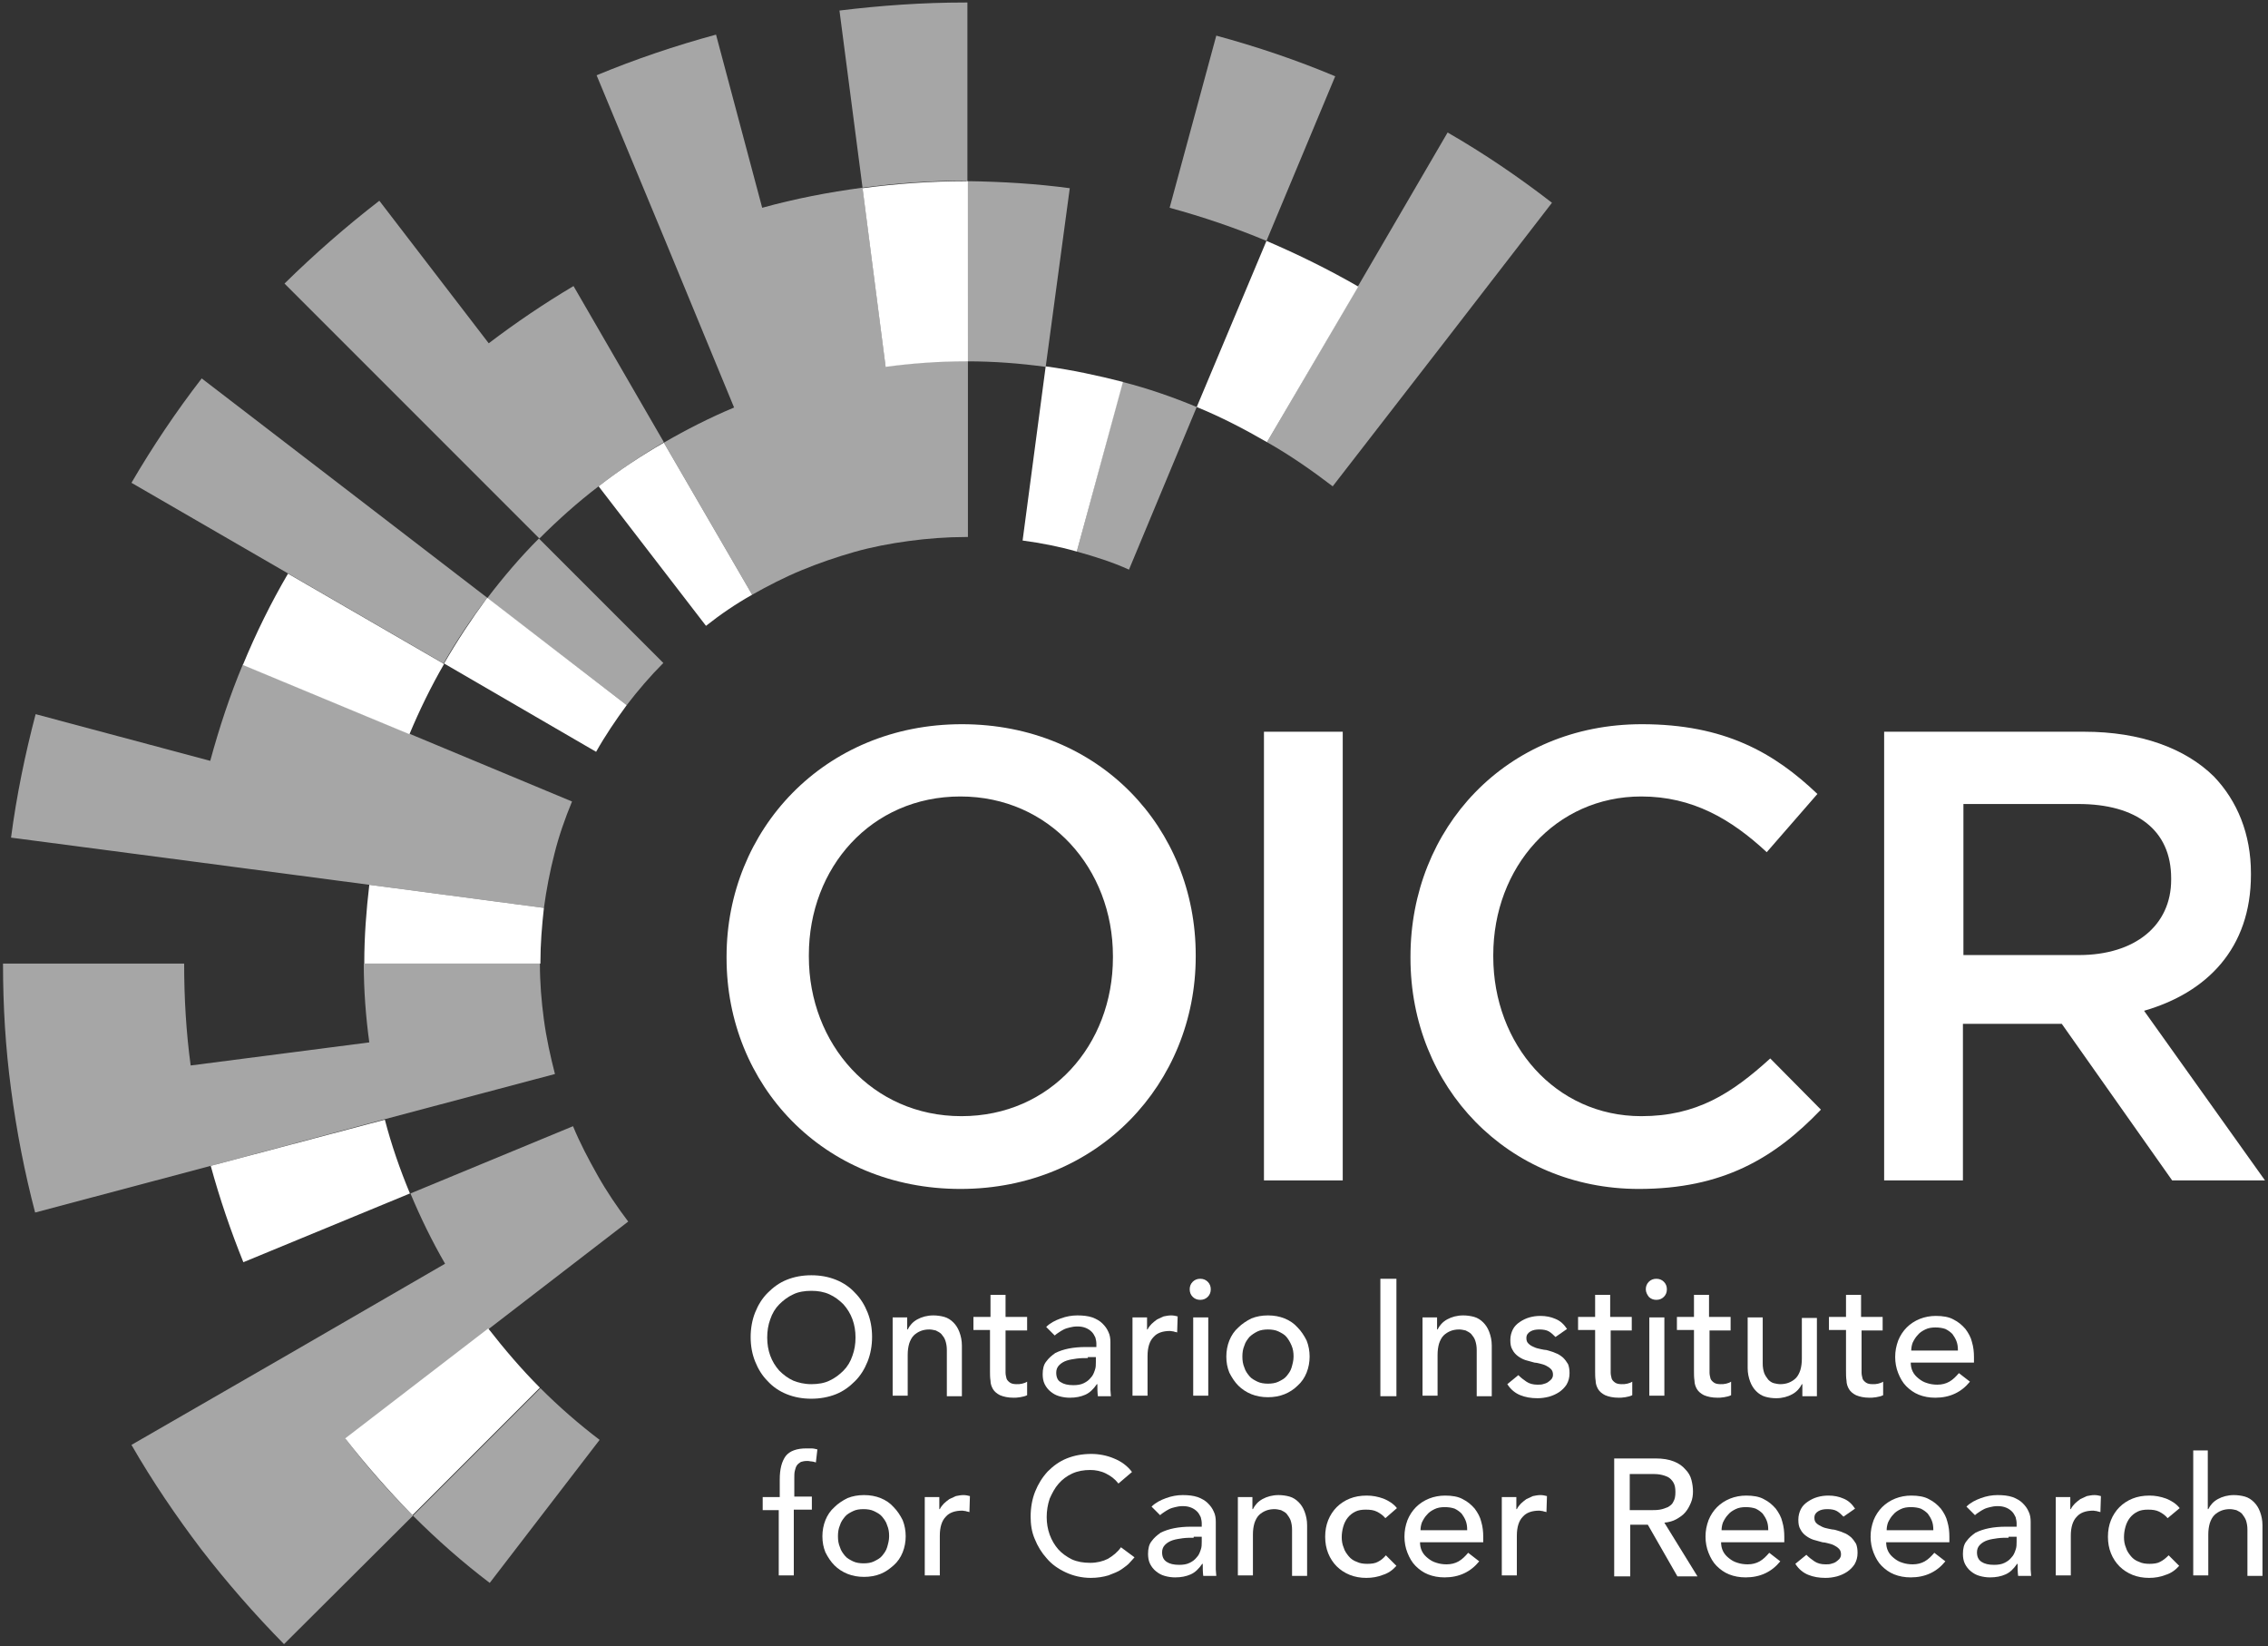 <?xml version="1.0" encoding="UTF-8"?>
<svg width="452px" height="328px" viewBox="0 0 452 328" version="1.1" xmlns="http://www.w3.org/2000/svg" xmlns:xlink="http://www.w3.org/1999/xlink">
    <rect x="0" y="0" width="452" height="328" fill="#333333" stroke="none"/>
    <!-- Generator: Sketch 63.1 (92452) - https://sketch.com -->
    <title>logo-white</title>
    <desc>Created with Sketch.</desc>
    <g id="Page-1" stroke="none" stroke-width="1" fill="none" fill-rule="evenodd">
        <g id="logo-white" transform="translate(-7, -4)">
            <path d="M199.8,40.1 L199.8,4.5 C199.6,4.5 199.4,4.5 199.3,4.5 C190.8,4.5 182.5,5.1 174.3,6.1 L178.9,41.4 C185.6,40.5 192.5,40 199.5,40 C199.6,40.1 199.7,40.1 199.8,40.1" id="Path" fill="#A6A6A6" fill-rule="nonzero"></path>
            <path d="M80.6,180.3 L115.4,184.9 C115.9,181.2 116.6,177.6 117.5,174.1 C118.4,170.5 119.6,167.1 121,163.7 L88.6,150.2 L55.4,136.4 C52.8,142.6 50.7,149 48.9,155.6 L14.1,146.3 C12,154.3 10.3,162.5 9.2,170.9 L45,175.6 L80.6,180.3 Z" id="Path" fill="#A6A6A6" fill-rule="nonzero"></path>
            <path d="M249.4,11.1 L240.1,45.4 C246.7,47.2 253.2,49.4 259.4,52 L273.1,19.2 C265.5,16 257.5,13.3 249.4,11.1" id="Path" fill="#A6A6A6" fill-rule="nonzero"></path>
            <path d="M126.5,290.9 C122.3,287.7 118.4,284.3 114.7,280.6 L89.3,306 C94.1,310.8 99.2,315.3 104.6,319.4 L126.5,290.9 Z" id="Path" fill="#A6A6A6" fill-rule="nonzero"></path>
            <path d="M83.7,227 L117.6,218 C116.7,214.5 115.9,210.9 115.4,207.2 C114.9,203.5 114.6,199.8 114.6,196 L79.5,196 C79.5,201.3 79.9,206.6 80.6,211.7 L45,216.3 C44.1,209.7 43.7,202.9 43.7,196 L7.6,196 L7.6,196.1 C7.6,204.5 8.1,212.8 9.2,221 C10.3,229.4 11.9,237.6 14,245.6 L49,236.3 L83.7,227 Z" id="Path" fill="#A6A6A6" fill-rule="nonzero"></path>
            <path d="M132.2,247.4 C130,244.5 127.9,241.4 126.1,238.2 C124.3,235 122.6,231.8 121.2,228.4 L88.8,241.8 C90.8,246.6 93.1,251.3 95.7,255.8 L64.6,273.8 L33.2,291.9 C37.4,299.2 42.1,306.1 47.1,312.7 C52.2,319.3 57.7,325.6 63.6,331.6 L89.3,306 C84.5,301.2 80,296.1 75.9,290.7 L104.4,268.8 L132.2,247.4 Z" id="Path" fill="#A6A6A6" fill-rule="nonzero"></path>
            <path d="M221.6,113.9 C225.2,114.9 228.7,116 232,117.5 L245.5,85.1 C240.7,83.1 235.8,81.4 230.7,80.1 L221.6,113.9 Z" id="Path" fill="#A6A6A6" fill-rule="nonzero"></path>
            <path d="M183.5,77 L178.9,41.4 C172.1,42.3 165.4,43.6 158.9,45.4 L149.7,10.9 C141.6,13.1 133.6,15.8 125.9,19 L139.6,52 L153.3,85.2 C148.5,87.2 143.8,89.6 139.3,92.2 L156.9,122.5 C160.1,120.7 163.4,119 166.8,117.6 C170.2,116.2 173.7,115 177.2,114 C180.7,113 184.4,112.3 188.1,111.8 C191.8,111.3 195.7,111 199.5,111 C199.6,111 199.7,111 199.9,111 L199.9,75.9 C199.8,75.9 199.7,75.9 199.5,75.9 C194,75.9 188.7,76.3 183.5,77" id="Path" fill="#A6A6A6" fill-rule="nonzero"></path>
            <path d="M199.8,76 C205.1,76 210.3,76.4 215.4,77.1 L220.2,41.5 C213.5,40.6 206.8,40.2 199.9,40.1 L199.8,76 Z" id="Path" fill="#A6A6A6" fill-rule="nonzero"></path>
            <path d="M104.4,72.4 L82.6,44 C76,49.1 69.7,54.6 63.7,60.5 L89.1,85.9 L114.5,111.3 C118.2,107.6 122.1,104.1 126.3,100.9 C130.4,97.7 134.8,94.8 139.3,92.1 L121.3,61 C115.4,64.5 109.8,68.3 104.4,72.4" id="Path" fill="#A6A6A6" fill-rule="nonzero"></path>
            <path d="M131.9,144.5 C134.2,141.5 136.6,138.7 139.2,136.1 L114.4,111.3 C110.7,115 107.3,119 104.1,123.2 L131.9,144.5 Z" id="Path" fill="#A6A6A6" fill-rule="nonzero"></path>
            <path d="M47.2,79.4 C42.1,86 37.4,93 33.2,100.2 L64.3,118.2 L95.4,136.2 C98,131.6 100.9,127.3 104.1,123.1 L75.6,101.2 L47.2,79.4 Z" id="Path" fill="#A6A6A6" fill-rule="nonzero"></path>
            <path d="M295.5,30.4 L277.6,61.1 L259.5,92.1 C264.1,94.7 268.4,97.7 272.6,100.9 L294.6,72.5 L316.3,44.4 C309.7,39.3 302.8,34.6 295.5,30.4" id="Path" fill="#A6A6A6" fill-rule="nonzero"></path>
            <path d="M277.7,61.1 C271.8,57.7 265.7,54.7 259.4,52 L245.5,85.1 C250.4,87.1 255,89.5 259.5,92.1 L277.7,61.1 Z" id="Path" fill="#FFFFFF" fill-rule="nonzero"></path>
            <path d="M215.4,77 L210.8,111.7 C214.5,112.2 218.1,112.9 221.6,113.9 L230.8,80.1 C225.7,78.8 220.6,77.7 215.4,77" id="Path" fill="#FFFFFF" fill-rule="nonzero"></path>
            <path d="M199.5,40.1 C192.5,40.1 185.6,40.6 178.9,41.5 L183.5,77.1 C188.7,76.4 194.1,76 199.5,76 C199.6,76 199.7,76 199.9,76 L199.9,40.1 C199.7,40.1 199.6,40.1 199.5,40.1" id="Path" fill="#FFFFFF" fill-rule="nonzero"></path>
            <path d="M55.4,136.5 L88.6,150.3 C90.6,145.5 92.9,140.8 95.5,136.3 L64.4,118.3 C61,124.1 58,130.2 55.4,136.5" id="Path" fill="#FFFFFF" fill-rule="nonzero"></path>
            <path d="M89.2,305.9 L114.6,280.5 C110.9,276.8 107.5,272.8 104.3,268.7 L75.8,290.6 C80,296 84.5,301.1 89.2,305.9" id="Path" fill="#FFFFFF" fill-rule="nonzero"></path>
            <path d="M95.5,136.2 L125.8,153.8 C127.6,150.6 129.7,147.5 131.9,144.5 L104.1,123.1 C101,127.3 98.1,131.7 95.5,136.2" id="Path" fill="#FFFFFF" fill-rule="nonzero"></path>
            <path d="M79.6,195.8 C79.6,195.9 79.6,195.9 79.6,196 L114.7,196 C114.7,195.9 114.7,195.9 114.7,195.8 C114.7,192.1 115,188.5 115.4,184.9 L80.6,180.3 C80,185.4 79.6,190.6 79.6,195.8" id="Path" fill="#FFFFFF" fill-rule="nonzero"></path>
            <path d="M55.5,255.5 L88.7,241.8 C86.7,237 85,232.1 83.7,227.1 L49,236.3 C50.8,242.9 53,249.3 55.5,255.5" id="Path" fill="#FFFFFF" fill-rule="nonzero"></path>
            <path d="M126.3,100.9 L147.7,128.7 C150.6,126.4 153.7,124.3 156.9,122.5 L139.3,92.2 C134.8,94.8 130.4,97.7 126.3,100.9" id="Path" fill="#FFFFFF" fill-rule="nonzero"></path>
            <path d="M168.7,282.7 C166.9,282.7 165.3,282.4 163.8,281.8 C162.3,281.2 161,280.3 160,279.2 C158.9,278.1 158.1,276.8 157.5,275.3 C156.9,273.8 156.6,272.2 156.6,270.4 C156.6,268.7 156.9,267 157.5,265.5 C158.1,264 158.9,262.7 160,261.6 C161.1,260.5 162.3,259.6 163.8,259 C165.3,258.4 166.9,258.1 168.7,258.1 C170.5,258.1 172.1,258.4 173.6,259 C175.1,259.6 176.4,260.5 177.4,261.6 C178.5,262.7 179.3,264 179.9,265.5 C180.5,267 180.8,268.6 180.8,270.4 C180.8,272.1 180.5,273.8 179.9,275.3 C179.3,276.8 178.5,278.1 177.4,279.2 C176.3,280.3 175.1,281.2 173.6,281.8 C172.1,282.4 170.4,282.7 168.7,282.7 M168.7,279.8 C170,279.8 171.3,279.6 172.3,279.1 C173.4,278.6 174.3,277.9 175.1,277.1 C175.9,276.3 176.5,275.3 176.9,274.1 C177.3,273 177.5,271.8 177.5,270.5 C177.5,269.2 177.3,268 176.9,266.9 C176.5,265.8 175.9,264.8 175.1,263.9 C174.3,263.1 173.4,262.4 172.3,261.9 C171.2,261.4 170,261.2 168.7,261.2 C167.4,261.2 166.1,261.4 165.1,261.9 C164,262.4 163.1,263.1 162.3,263.9 C161.5,264.7 160.9,265.7 160.5,266.9 C160.1,268 159.9,269.2 159.9,270.5 C159.9,271.8 160.1,273 160.5,274.1 C160.9,275.2 161.5,276.2 162.3,277.1 C163.1,277.9 164,278.6 165.1,279.1 C166.1,279.5 167.3,279.8 168.7,279.8" id="Shape" fill="#FFFFFF" fill-rule="nonzero"></path>
            <path d="M184.8,266.5 L187.8,266.5 L187.8,268.9 L187.9,268.9 C188.3,268.1 188.9,267.4 189.8,266.9 C190.7,266.4 191.8,266.1 193,266.1 C193.7,266.1 194.5,266.2 195.2,266.4 C195.9,266.6 196.5,267 197,267.5 C197.5,268 197.9,268.6 198.2,269.4 C198.5,270.2 198.7,271.1 198.7,272.1 L198.7,282.2 L195.7,282.2 L195.7,273 C195.7,272.3 195.6,271.7 195.4,271.1 C195.2,270.5 194.9,270.2 194.6,269.8 C194.3,269.5 193.9,269.3 193.5,269.1 C193.1,269 192.6,268.9 192.2,268.9 C191.6,268.9 191,269 190.5,269.2 C190,269.4 189.5,269.7 189.1,270.1 C188.7,270.5 188.4,271.1 188.2,271.7 C188,272.4 187.9,273.1 187.9,274 L187.9,282.1 L184.9,282.1 L184.9,266.5 L184.8,266.5 Z" id="Path" fill="#FFFFFF" fill-rule="nonzero"></path>
            <path d="M211.7,269.1 L207.4,269.1 L207.4,276.2 C207.4,276.6 207.4,277.1 207.4,277.5 C207.4,277.9 207.5,278.3 207.6,278.7 C207.7,279 208,279.3 208.3,279.5 C208.6,279.7 209,279.8 209.6,279.8 C210,279.8 210.3,279.8 210.7,279.7 C211.1,279.6 211.4,279.5 211.7,279.3 L211.7,282 C211.3,282.2 210.9,282.3 210.3,282.4 C209.7,282.5 209.3,282.5 209,282.5 C207.9,282.5 207,282.3 206.3,282 C205.7,281.7 205.2,281.3 204.9,280.8 C204.6,280.3 204.4,279.7 204.4,279.1 C204.3,278.5 204.3,277.8 204.3,277.2 L204.3,269 L201,269 L201,266.4 L204.4,266.4 L204.4,262 L207.4,262 L207.4,266.4 L211.7,266.4 L211.7,269.1 Z" id="Path" fill="#FFFFFF" fill-rule="nonzero"></path>
            <path d="M215.5,268.4 C216.3,267.6 217.3,267.1 218.4,266.7 C219.5,266.3 220.6,266.1 221.7,266.1 C222.8,266.1 223.8,266.2 224.7,266.5 C225.5,266.8 226.2,267.2 226.7,267.7 C227.2,268.2 227.6,268.7 227.9,269.4 C228.2,270 228.3,270.7 228.3,271.4 L228.3,279.4 C228.3,280 228.3,280.5 228.3,280.9 C228.3,281.4 228.4,281.8 228.4,282.2 L225.8,282.2 C225.7,281.4 225.7,280.6 225.7,279.8 L225.6,279.8 C224.9,280.8 224.2,281.5 223.3,281.9 C222.4,282.3 221.4,282.5 220.2,282.5 C219.5,282.5 218.8,282.4 218.1,282.2 C217.4,282 216.9,281.7 216.4,281.3 C215.9,280.9 215.5,280.4 215.2,279.8 C214.9,279.2 214.8,278.5 214.8,277.8 C214.8,276.8 215,275.9 215.5,275.3 C216,274.6 216.6,274.1 217.3,273.6 C218.1,273.2 219,272.9 220,272.7 C221,272.5 222.2,272.4 223.3,272.4 L225.5,272.4 L225.5,271.7 C225.5,271.3 225.4,270.9 225.3,270.5 C225.1,270.1 224.9,269.7 224.6,269.4 C224.3,269.1 223.9,268.8 223.4,268.6 C222.9,268.4 222.4,268.3 221.7,268.3 C221.1,268.3 220.6,268.4 220.2,268.5 C219.8,268.6 219.4,268.7 219,268.9 C218.6,269.1 218.3,269.3 218,269.5 C217.7,269.7 217.4,269.9 217.2,270.1 L215.5,268.4 Z M223.8,274.6 C223.1,274.6 222.4,274.6 221.6,274.7 C220.9,274.8 220.2,274.9 219.6,275.1 C219,275.3 218.5,275.6 218.1,276 C217.7,276.4 217.5,276.9 217.5,277.5 C217.5,278.4 217.8,279.1 218.4,279.4 C219,279.8 219.8,280 220.9,280 C221.7,280 222.4,279.9 223,279.6 C223.6,279.3 224,279 224.4,278.5 C224.8,278.1 225,277.6 225.2,277 C225.4,276.5 225.4,275.9 225.4,275.4 L225.4,274.4 L223.8,274.4 L223.8,274.6 Z" id="Shape" fill="#FFFFFF" fill-rule="nonzero"></path>
            <path d="M232.6,266.5 L235.6,266.5 L235.6,268.9 L235.7,268.9 C235.9,268.5 236.2,268.1 236.5,267.8 C236.8,267.5 237.2,267.2 237.6,266.9 C238,266.7 238.5,266.5 238.9,266.3 C239.4,266.2 239.9,266.1 240.4,266.1 C240.9,266.1 241.3,266.2 241.7,266.3 L241.6,269.5 C241.4,269.4 241.1,269.4 240.9,269.3 C240.7,269.3 240.4,269.2 240.2,269.2 C238.7,269.2 237.6,269.6 236.9,270.4 C236.1,271.2 235.7,272.5 235.7,274.2 L235.7,282.1 L232.7,282.1 L232.7,266.5 L232.6,266.5 Z" id="Path" fill="#FFFFFF" fill-rule="nonzero"></path>
            <path d="M244.1,260.9 C244.1,260.3 244.3,259.8 244.7,259.4 C245.1,259 245.6,258.8 246.2,258.8 C246.8,258.8 247.3,259 247.7,259.4 C248.1,259.8 248.3,260.3 248.3,260.9 C248.3,261.5 248.1,262 247.7,262.4 C247.3,262.8 246.8,263 246.2,263 C245.6,263 245.1,262.8 244.7,262.4 C244.3,262 244.1,261.5 244.1,260.9 M244.8,266.5 L247.8,266.5 L247.8,282.1 L244.8,282.1 L244.8,266.5 Z" id="Shape" fill="#FFFFFF" fill-rule="nonzero"></path>
            <path d="M251.4,274.3 C251.4,273.2 251.6,272.1 252,271.1 C252.4,270.1 253,269.2 253.8,268.5 C254.5,267.8 255.4,267.2 256.4,266.7 C257.4,266.3 258.5,266.1 259.7,266.1 C260.9,266.1 262,266.3 263,266.7 C264,267.1 264.9,267.7 265.6,268.5 C266.3,269.2 266.9,270.1 267.4,271.1 C267.8,272.1 268,273.2 268,274.3 C268,275.4 267.8,276.5 267.4,277.5 C267,278.5 266.4,279.4 265.6,280.1 C264.9,280.8 264,281.4 263,281.8 C262,282.2 260.9,282.4 259.7,282.4 C258.5,282.4 257.4,282.2 256.4,281.8 C255.4,281.4 254.5,280.8 253.8,280.1 C253.1,279.4 252.5,278.5 252,277.5 C251.6,276.5 251.4,275.5 251.4,274.3 M254.6,274.3 C254.6,275.1 254.7,275.8 255,276.5 C255.2,277.2 255.6,277.7 256,278.2 C256.4,278.7 257,279 257.6,279.3 C258.2,279.6 259,279.7 259.7,279.7 C260.4,279.7 261.2,279.6 261.8,279.3 C262.4,279 263,278.7 263.4,278.2 C263.8,277.7 264.2,277.2 264.4,276.5 C264.6,275.8 264.8,275.1 264.8,274.3 C264.8,273.5 264.7,272.8 264.4,272.1 C264.1,271.4 263.8,270.9 263.4,270.4 C263,269.9 262.4,269.6 261.8,269.3 C261.2,269 260.4,268.9 259.7,268.9 C259,268.9 258.2,269 257.6,269.3 C257,269.6 256.4,270 256,270.4 C255.6,270.9 255.2,271.4 255,272.1 C254.7,272.8 254.6,273.5 254.6,274.3" id="Shape" fill="#FFFFFF" fill-rule="nonzero"></path>
            <rect id="Rectangle" fill="#FFFFFF" fill-rule="nonzero" x="282.1" y="258.8" width="3.2" height="23.4"></rect>
            <path d="M290.4,266.5 L293.4,266.5 L293.4,268.9 L293.5,268.9 C293.9,268.1 294.5,267.4 295.4,266.9 C296.3,266.4 297.4,266.1 298.6,266.1 C299.3,266.1 300.1,266.2 300.8,266.4 C301.5,266.6 302.1,267 302.6,267.5 C303.1,268 303.5,268.6 303.8,269.4 C304.1,270.2 304.3,271.1 304.3,272.1 L304.3,282.2 L301.3,282.2 L301.3,273 C301.3,272.3 301.2,271.7 301,271.1 C300.8,270.5 300.5,270.2 300.2,269.8 C299.9,269.5 299.5,269.3 299.1,269.1 C298.7,269 298.2,268.9 297.8,268.9 C297.2,268.9 296.6,269 296.1,269.2 C295.6,269.4 295.1,269.7 294.7,270.1 C294.3,270.5 294,271.1 293.8,271.7 C293.6,272.4 293.5,273.1 293.5,274 L293.5,282.1 L290.5,282.1 L290.5,266.5 L290.4,266.5 Z" id="Path" fill="#FFFFFF" fill-rule="nonzero"></path>
            <path d="M317,270.4 C316.6,270 316.2,269.6 315.7,269.3 C315.2,269 314.5,268.9 313.8,268.9 C313.1,268.9 312.5,269 312,269.3 C311.5,269.6 311.2,270 311.2,270.6 C311.2,271.1 311.3,271.4 311.6,271.7 C311.9,272 312.2,272.2 312.7,272.4 C313.1,272.6 313.5,272.7 314,272.8 C314.5,272.9 314.9,273 315.2,273 C315.8,273.2 316.4,273.3 317,273.6 C317.6,273.8 318,274.1 318.5,274.5 C318.9,274.9 319.2,275.3 319.5,275.8 C319.7,276.3 319.8,276.9 319.8,277.6 C319.8,278.5 319.6,279.2 319.2,279.9 C318.8,280.5 318.3,281 317.7,281.4 C317.1,281.8 316.4,282.1 315.7,282.3 C314.9,282.5 314.2,282.6 313.4,282.6 C312.1,282.6 311,282.4 310,282 C309,281.6 308.1,280.9 307.4,279.8 L309.6,278 C310.1,278.5 310.6,278.9 311.2,279.3 C311.8,279.7 312.5,279.9 313.4,279.9 C313.8,279.9 314.2,279.9 314.5,279.8 C314.9,279.7 315.2,279.6 315.5,279.4 C315.8,279.2 316,279 316.2,278.8 C316.4,278.5 316.5,278.3 316.5,277.9 C316.5,277.5 316.4,277.1 316.1,276.8 C315.8,276.5 315.5,276.3 315.1,276.1 C314.7,275.9 314.3,275.8 313.9,275.7 C313.5,275.6 313.1,275.5 312.8,275.5 C312.2,275.3 311.6,275.2 311,275 C310.4,274.8 309.9,274.5 309.5,274.2 C309.1,273.9 308.7,273.5 308.4,272.9 C308.1,272.4 308,271.8 308,271 C308,270.2 308.2,269.5 308.5,268.9 C308.8,268.3 309.3,267.8 309.9,267.4 C310.5,267 311.1,266.7 311.8,266.5 C312.5,266.3 313.2,266.2 314,266.2 C315.1,266.2 316.1,266.4 317,266.8 C318,267.2 318.7,267.9 319.3,268.8 L317,270.4 Z" id="Path" fill="#FFFFFF" fill-rule="nonzero"></path>
            <path d="M332.3,269.1 L328,269.1 L328,276.2 C328,276.6 328,277.1 328,277.5 C328,277.9 328.1,278.3 328.2,278.7 C328.3,279 328.6,279.3 328.9,279.5 C329.2,279.7 329.6,279.8 330.2,279.8 C330.6,279.8 330.9,279.8 331.3,279.7 C331.7,279.6 332,279.5 332.3,279.3 L332.3,282 C331.9,282.2 331.5,282.3 330.9,282.4 C330.3,282.5 329.9,282.5 329.6,282.5 C328.5,282.5 327.6,282.3 326.9,282 C326.3,281.7 325.8,281.3 325.5,280.8 C325.2,280.3 325,279.7 325,279.1 C324.9,278.5 324.9,277.8 324.9,277.2 L324.9,269 L321.5,269 L321.5,266.4 L324.9,266.4 L324.9,262 L327.9,262 L327.9,266.4 L332.2,266.4 L332.2,269.1 L332.3,269.1 Z" id="Path" fill="#FFFFFF" fill-rule="nonzero"></path>
            <path d="M335,260.9 C335,260.3 335.2,259.8 335.6,259.4 C336,259 336.5,258.8 337.1,258.8 C337.7,258.8 338.2,259 338.6,259.4 C339,259.8 339.2,260.3 339.2,260.9 C339.2,261.5 339,262 338.6,262.4 C338.2,262.8 337.7,263 337.1,263 C336.5,263 336,262.8 335.6,262.4 C335.3,262 335,261.5 335,260.9 M335.7,266.5 L338.7,266.5 L338.7,282.1 L335.7,282.1 L335.7,266.5 Z" id="Shape" fill="#FFFFFF" fill-rule="nonzero"></path>
            <path d="M352,269.1 L347.7,269.1 L347.7,276.2 C347.7,276.6 347.7,277.1 347.7,277.5 C347.7,277.9 347.8,278.3 347.9,278.7 C348,279 348.3,279.3 348.6,279.5 C348.9,279.7 349.3,279.8 349.9,279.8 C350.3,279.8 350.6,279.8 351,279.7 C351.4,279.6 351.7,279.5 352,279.3 L352,282 C351.6,282.2 351.2,282.3 350.6,282.4 C350,282.5 349.6,282.5 349.3,282.5 C348.2,282.5 347.3,282.3 346.6,282 C346,281.7 345.5,281.3 345.2,280.8 C344.9,280.3 344.7,279.7 344.7,279.1 C344.6,278.5 344.6,277.8 344.6,277.2 L344.6,269 L341.2,269 L341.2,266.4 L344.6,266.4 L344.6,262 L347.6,262 L347.6,266.4 L351.9,266.4 L351.9,269.1 L352,269.1 Z" id="Path" fill="#FFFFFF" fill-rule="nonzero"></path>
            <path d="M369.2,282.2 L366.2,282.2 L366.2,279.8 L366.1,279.8 C365.7,280.6 365.1,281.3 364.2,281.8 C363.3,282.3 362.2,282.6 361,282.6 C360.2,282.6 359.5,282.5 358.8,282.3 C358.1,282.1 357.5,281.7 357,281.2 C356.5,280.7 356.1,280.1 355.8,279.3 C355.5,278.5 355.3,277.6 355.3,276.6 L355.3,266.5 L358.3,266.5 L358.3,275.7 C358.3,276.4 358.4,277 358.6,277.6 C358.8,278.1 359.1,278.5 359.4,278.9 C359.7,279.2 360.1,279.5 360.5,279.6 C360.9,279.7 361.4,279.8 361.8,279.8 C362.4,279.8 363,279.7 363.5,279.5 C364,279.3 364.5,279 364.9,278.6 C365.3,278.2 365.6,277.6 365.8,277 C366,276.3 366.1,275.6 366.1,274.7 L366.1,266.6 L369.1,266.6 L369.1,282.2 L369.2,282.2 Z" id="Path" fill="#FFFFFF" fill-rule="nonzero"></path>
            <path d="M382.3,269.1 L378,269.1 L378,276.2 C378,276.6 378,277.1 378,277.5 C378,277.9 378.1,278.3 378.2,278.7 C378.3,279 378.6,279.3 378.9,279.5 C379.2,279.7 379.6,279.8 380.2,279.8 C380.6,279.8 380.9,279.8 381.3,279.7 C381.7,279.6 382,279.5 382.3,279.3 L382.3,282 C381.9,282.2 381.5,282.3 380.9,282.4 C380.3,282.5 379.9,282.5 379.6,282.5 C378.5,282.5 377.6,282.3 376.9,282 C376.3,281.7 375.8,281.3 375.5,280.8 C375.2,280.3 375,279.7 375,279.1 C374.9,278.5 374.9,277.8 374.9,277.2 L374.9,269 L371.5,269 L371.5,266.4 L374.9,266.4 L374.9,262 L377.9,262 L377.9,266.4 L382.2,266.4 L382.2,269.1 L382.3,269.1 Z" id="Path" fill="#FFFFFF" fill-rule="nonzero"></path>
            <path d="M387.8,275.4 C387.8,276.1 387.9,276.7 388.2,277.3 C388.5,277.9 388.9,278.3 389.4,278.7 C389.9,279.1 390.4,279.4 391.1,279.6 C391.7,279.8 392.4,279.9 393.1,279.9 C394,279.9 394.8,279.7 395.5,279.3 C396.2,278.9 396.8,278.3 397.4,277.6 L399.6,279.3 C397.9,281.4 395.6,282.5 392.7,282.5 C391.5,282.5 390.4,282.3 389.4,281.9 C388.4,281.5 387.6,280.9 386.9,280.2 C386.2,279.5 385.7,278.6 385.3,277.6 C384.9,276.6 384.7,275.5 384.7,274.4 C384.7,273.2 384.9,272.2 385.3,271.1 C385.7,270.1 386.3,269.2 387,268.5 C387.7,267.8 388.6,267.2 389.6,266.8 C390.6,266.4 391.7,266.2 392.8,266.2 C394.2,266.2 395.4,266.4 396.3,266.9 C397.3,267.4 398,268 398.7,268.8 C399.3,269.6 399.8,270.5 400,271.4 C400.3,272.4 400.4,273.4 400.4,274.4 L400.4,275.5 L387.8,275.5 L387.8,275.4 Z M397.2,273 C397.2,272.3 397.1,271.7 396.9,271.2 C396.7,270.7 396.4,270.2 396.1,269.8 C395.7,269.4 395.3,269.1 394.7,268.8 C394.1,268.6 393.5,268.5 392.7,268.5 C392,268.5 391.3,268.6 390.7,268.9 C390.1,269.2 389.6,269.5 389.2,270 C388.8,270.4 388.5,270.9 388.2,271.5 C388,272 387.9,272.6 387.9,273.1 L397.2,273.1 L397.2,273 Z" id="Shape" fill="#FFFFFF" fill-rule="nonzero"></path>
            <path d="M162.4,304.9 L159,304.9 L159,302.3 L162.4,302.3 L162.4,298.8 C162.4,296.7 162.8,295.2 163.6,294.1 C164.4,293.1 165.8,292.6 167.7,292.6 C168,292.6 168.4,292.6 168.7,292.6 C169.1,292.6 169.5,292.7 169.9,292.8 L169.6,295.4 C169.3,295.3 169,295.2 168.8,295.2 C168.5,295.2 168.3,295.1 167.9,295.1 C167.3,295.1 166.9,295.2 166.6,295.3 C166.3,295.5 166,295.7 165.8,296 C165.6,296.3 165.5,296.7 165.4,297.1 C165.3,297.5 165.3,298 165.3,298.6 L165.3,302.2 L168.8,302.2 L168.8,304.8 L165.2,304.8 L165.2,317.9 L162.2,317.9 L162.2,304.9 L162.4,304.9 Z" id="Path" fill="#FFFFFF" fill-rule="nonzero"></path>
            <path d="M170.9,310.1 C170.9,309 171.1,307.9 171.5,306.9 C171.9,305.9 172.5,305 173.3,304.3 C174,303.6 174.9,303 175.9,302.5 C176.9,302.1 178,301.9 179.2,301.9 C180.4,301.9 181.5,302.1 182.5,302.5 C183.5,302.9 184.4,303.5 185.1,304.3 C185.8,305 186.4,305.9 186.9,306.9 C187.3,307.9 187.5,309 187.5,310.1 C187.5,311.2 187.3,312.3 186.9,313.3 C186.5,314.3 185.9,315.2 185.1,315.9 C184.3,316.6 183.5,317.2 182.5,317.6 C181.5,318 180.4,318.2 179.2,318.2 C178,318.2 176.9,318 175.9,317.6 C174.9,317.2 174,316.6 173.3,315.9 C172.6,315.2 172,314.3 171.5,313.3 C171.1,312.3 170.9,311.3 170.9,310.1 M174,310.1 C174,310.9 174.1,311.6 174.4,312.3 C174.6,313 175,313.5 175.4,314 C175.8,314.5 176.4,314.8 177,315.1 C177.6,315.4 178.4,315.5 179.1,315.5 C179.9,315.5 180.6,315.4 181.2,315.1 C181.8,314.8 182.4,314.5 182.8,314 C183.2,313.5 183.6,313 183.8,312.3 C184,311.6 184.2,310.9 184.2,310.1 C184.2,309.3 184.1,308.6 183.8,307.9 C183.6,307.2 183.2,306.7 182.8,306.2 C182.4,305.7 181.8,305.4 181.2,305.1 C180.6,304.8 179.8,304.7 179.1,304.7 C178.3,304.7 177.6,304.8 177,305.1 C176.4,305.4 175.8,305.7 175.4,306.2 C175,306.7 174.6,307.2 174.4,307.9 C174.1,308.6 174,309.3 174,310.1" id="Shape" fill="#FFFFFF" fill-rule="nonzero"></path>
            <path d="M191.2,302.3 L194.2,302.3 L194.2,304.7 L194.3,304.7 C194.5,304.3 194.8,303.9 195.1,303.6 C195.4,303.3 195.8,303 196.2,302.7 C196.6,302.5 197.1,302.3 197.5,302.1 C198,302 198.5,301.9 199,301.9 C199.5,301.9 199.9,302 200.3,302.1 L200.2,305.3 C200,305.2 199.7,305.2 199.5,305.1 C199.3,305.1 199,305 198.8,305 C197.3,305 196.2,305.4 195.5,306.2 C194.7,307 194.3,308.3 194.3,310 L194.3,317.9 L191.3,317.9 L191.3,302.3 L191.2,302.3 Z" id="Path" fill="#FFFFFF" fill-rule="nonzero"></path>
            <path d="M229.9,299.6 C229.2,298.7 228.4,298.1 227.4,297.6 C226.4,297.1 225.3,296.9 224.3,296.9 C223,296.9 221.8,297.1 220.7,297.6 C219.6,298.1 218.7,298.8 218,299.6 C217.2,300.5 216.7,301.5 216.2,302.6 C215.8,303.8 215.6,305 215.6,306.3 C215.6,307.5 215.8,308.7 216.2,309.8 C216.6,310.9 217.2,311.9 217.9,312.7 C218.6,313.5 219.6,314.2 220.6,314.7 C221.7,315.2 222.9,315.4 224.3,315.4 C225.6,315.4 226.8,315.1 227.8,314.6 C228.8,314 229.7,313.3 230.4,312.3 L233.1,314.3 C232.9,314.5 232.6,314.9 232.2,315.3 C231.8,315.8 231.2,316.2 230.5,316.7 C229.8,317.2 228.9,317.5 227.9,317.9 C226.9,318.2 225.7,318.4 224.4,318.4 C222.6,318.4 220.9,318 219.4,317.3 C217.9,316.6 216.6,315.7 215.6,314.5 C214.6,313.4 213.8,312.1 213.2,310.6 C212.6,309.2 212.4,307.7 212.4,306.2 C212.4,304.4 212.7,302.7 213.3,301.2 C213.9,299.7 214.7,298.4 215.8,297.2 C216.9,296.1 218.1,295.2 219.6,294.6 C221.1,294 222.7,293.7 224.5,293.7 C226,293.7 227.6,294 229,294.6 C230.5,295.2 231.7,296.1 232.6,297.3 L229.9,299.6 Z" id="Path" fill="#FFFFFF" fill-rule="nonzero"></path>
            <path d="M236.5,304.2 C237.3,303.4 238.3,302.9 239.4,302.5 C240.5,302.1 241.6,301.9 242.7,301.9 C243.8,301.9 244.8,302 245.7,302.3 C246.5,302.6 247.2,303 247.7,303.5 C248.2,304 248.6,304.5 248.9,305.2 C249.2,305.8 249.3,306.5 249.3,307.2 L249.3,315.2 C249.3,315.8 249.3,316.3 249.3,316.7 C249.3,317.2 249.4,317.6 249.4,318 L246.8,318 C246.7,317.2 246.7,316.4 246.7,315.6 L246.6,315.6 C245.9,316.6 245.2,317.3 244.3,317.7 C243.4,318.1 242.4,318.3 241.2,318.3 C240.5,318.3 239.8,318.2 239.1,318 C238.4,317.8 237.9,317.5 237.4,317.1 C236.9,316.7 236.5,316.2 236.2,315.6 C235.9,315 235.8,314.3 235.8,313.6 C235.8,312.6 236,311.7 236.5,311.1 C237,310.4 237.6,309.9 238.3,309.4 C239.1,309 240,308.7 241,308.5 C242,308.3 243.2,308.2 244.3,308.2 L246.5,308.2 L246.5,307.5 C246.5,307.1 246.4,306.7 246.3,306.3 C246.1,305.9 245.9,305.5 245.6,305.2 C245.3,304.9 244.9,304.6 244.4,304.4 C243.9,304.2 243.4,304.1 242.7,304.1 C242.1,304.1 241.6,304.2 241.2,304.3 C240.8,304.4 240.4,304.5 240,304.7 C239.6,304.9 239.3,305.1 239,305.3 C238.7,305.5 238.4,305.7 238.2,305.9 L236.5,304.2 Z M244.9,310.4 C244.2,310.4 243.5,310.4 242.7,310.5 C242,310.6 241.3,310.7 240.7,310.9 C240.1,311.1 239.6,311.4 239.2,311.8 C238.8,312.2 238.6,312.7 238.6,313.3 C238.6,314.2 238.9,314.8 239.5,315.2 C240.1,315.6 240.9,315.8 242,315.8 C242.8,315.8 243.5,315.7 244.1,315.4 C244.7,315.1 245.1,314.8 245.5,314.3 C245.9,313.9 246.1,313.4 246.3,312.8 C246.5,312.3 246.5,311.7 246.5,311.2 L246.5,310.2 L244.9,310.2 L244.9,310.4 Z" id="Shape" fill="#FFFFFF" fill-rule="nonzero"></path>
            <path d="M253.6,302.3 L256.6,302.3 L256.6,304.7 L256.7,304.7 C257.1,303.9 257.7,303.2 258.6,302.7 C259.5,302.2 260.6,301.9 261.8,301.9 C262.5,301.9 263.3,302 264,302.2 C264.7,302.4 265.3,302.8 265.8,303.3 C266.3,303.8 266.7,304.4 267,305.2 C267.3,306 267.5,306.9 267.5,307.9 L267.5,318 L264.5,318 L264.5,308.8 C264.5,308.1 264.4,307.5 264.2,306.9 C264,306.4 263.7,306 263.4,305.6 C263.1,305.3 262.7,305.1 262.3,304.9 C261.9,304.8 261.4,304.7 261,304.7 C260.4,304.7 259.8,304.8 259.3,305 C258.8,305.2 258.3,305.5 257.9,305.9 C257.5,306.3 257.2,306.9 257,307.5 C256.8,308.2 256.7,308.9 256.7,309.8 L256.7,317.9 L253.7,317.9 L253.7,302.3 L253.6,302.3 Z" id="Path" fill="#FFFFFF" fill-rule="nonzero"></path>
            <path d="M283.1,306.5 C282.6,305.9 282,305.5 281.4,305.2 C280.8,304.9 280.1,304.8 279.2,304.8 C278.4,304.8 277.7,304.9 277.1,305.2 C276.5,305.5 276,305.9 275.6,306.4 C275.2,306.9 274.9,307.5 274.7,308.2 C274.5,308.9 274.4,309.6 274.4,310.3 C274.4,311 274.5,311.7 274.8,312.4 C275,313.1 275.4,313.6 275.8,314.1 C276.2,314.6 276.8,315 277.4,315.2 C278,315.5 278.7,315.6 279.5,315.6 C280.3,315.6 281.1,315.5 281.6,315.2 C282.2,314.9 282.7,314.5 283.2,313.9 L285.3,316 C284.5,316.9 283.6,317.5 282.6,317.8 C281.6,318.2 280.5,318.4 279.3,318.4 C278.1,318.4 277,318.2 276,317.8 C275,317.4 274.1,316.8 273.4,316.1 C272.7,315.4 272.1,314.5 271.7,313.5 C271.3,312.5 271.1,311.4 271.1,310.2 C271.1,309 271.3,307.9 271.7,306.9 C272.1,305.9 272.7,305 273.4,304.3 C274.1,303.6 275,303 276,302.6 C277,302.2 278.1,302 279.4,302 C280.5,302 281.6,302.2 282.7,302.6 C283.7,303 284.7,303.6 285.4,304.5 L283.1,306.5 Z" id="Path" fill="#FFFFFF" fill-rule="nonzero"></path>
            <path d="M290,311.2 C290,311.9 290.1,312.5 290.4,313.1 C290.7,313.7 291.1,314.1 291.6,314.5 C292.1,314.9 292.6,315.2 293.3,315.4 C293.9,315.6 294.6,315.7 295.3,315.7 C296.2,315.7 297,315.5 297.7,315.1 C298.4,314.7 299,314.1 299.6,313.4 L301.8,315.1 C300.1,317.2 297.8,318.3 294.9,318.3 C293.7,318.3 292.6,318.1 291.6,317.7 C290.6,317.3 289.8,316.7 289.1,316 C288.4,315.3 287.9,314.4 287.5,313.4 C287.1,312.4 286.9,311.3 286.9,310.2 C286.9,309 287.1,308 287.5,306.9 C287.9,305.9 288.5,305 289.2,304.3 C289.9,303.6 290.8,303 291.8,302.6 C292.8,302.2 293.9,302 295,302 C296.4,302 297.6,302.2 298.5,302.7 C299.5,303.2 300.2,303.8 300.9,304.6 C301.5,305.4 302,306.3 302.2,307.2 C302.5,308.2 302.6,309.2 302.6,310.2 L302.6,311.3 L290,311.3 L290,311.2 Z M299.4,308.8 C299.4,308.1 299.3,307.5 299.1,307 C298.9,306.5 298.6,306 298.3,305.6 C297.9,305.2 297.5,304.9 296.9,304.6 C296.3,304.4 295.7,304.3 294.9,304.3 C294.2,304.3 293.5,304.4 292.9,304.7 C292.3,305 291.8,305.3 291.4,305.8 C291,306.2 290.7,306.7 290.4,307.3 C290.2,307.8 290.1,308.4 290.1,308.9 L299.4,308.9 L299.4,308.8 Z" id="Shape" fill="#FFFFFF" fill-rule="nonzero"></path>
            <path d="M306.2,302.3 L309.2,302.3 L309.2,304.7 L309.3,304.7 C309.5,304.3 309.8,303.9 310.1,303.6 C310.4,303.3 310.8,303 311.2,302.7 C311.6,302.5 312.1,302.3 312.5,302.1 C313,302 313.5,301.9 314,301.9 C314.5,301.9 314.9,302 315.3,302.1 L315.2,305.3 C315,305.2 314.7,305.2 314.5,305.1 C314.3,305.1 314,305 313.8,305 C312.3,305 311.2,305.4 310.5,306.2 C309.7,307 309.3,308.3 309.3,310 L309.3,317.9 L306.3,317.9 L306.3,302.3 L306.2,302.3 Z" id="Path" fill="#FFFFFF" fill-rule="nonzero"></path>
            <path d="M328.7,294.6 L336.9,294.6 C338.4,294.6 339.6,294.8 340.6,295.2 C341.6,295.6 342.3,296.1 342.9,296.8 C343.5,297.4 343.9,298.1 344.1,298.9 C344.3,299.7 344.4,300.4 344.4,301.2 C344.4,301.9 344.3,302.7 344,303.4 C343.7,304.1 343.4,304.7 342.9,305.3 C342.4,305.9 341.8,306.3 341.1,306.7 C340.4,307.1 339.6,307.3 338.7,307.4 L345.3,318.1 L341.3,318.1 L335.4,307.8 L331.9,307.8 L331.9,318.1 L328.7,318.1 L328.7,294.6 L328.7,294.6 Z M331.8,304.9 L336,304.9 C336.6,304.9 337.2,304.9 337.8,304.8 C338.4,304.7 338.9,304.5 339.4,304.3 C339.9,304 340.3,303.7 340.5,303.2 C340.8,302.7 340.9,302.1 340.9,301.3 C340.9,300.5 340.8,299.9 340.5,299.4 C340.2,298.9 339.8,298.5 339.4,298.3 C339,298.1 338.4,297.9 337.8,297.8 C337.2,297.7 336.6,297.7 336,297.7 L331.8,297.7 L331.8,304.9 Z" id="Shape" fill="#FFFFFF" fill-rule="nonzero"></path>
            <path d="M350,311.2 C350,311.9 350.1,312.5 350.4,313.1 C350.7,313.7 351.1,314.1 351.6,314.5 C352.1,314.9 352.6,315.2 353.3,315.4 C353.9,315.6 354.6,315.7 355.3,315.7 C356.2,315.7 357,315.5 357.7,315.1 C358.4,314.7 359,314.1 359.6,313.4 L361.8,315.1 C360.1,317.2 357.8,318.3 354.9,318.3 C353.7,318.3 352.6,318.1 351.6,317.7 C350.6,317.3 349.8,316.7 349.1,316 C348.4,315.3 347.9,314.4 347.5,313.4 C347.1,312.4 346.9,311.3 346.9,310.2 C346.9,309 347.1,308 347.5,306.9 C347.9,305.9 348.5,305 349.2,304.3 C349.9,303.6 350.8,303 351.8,302.6 C352.8,302.2 353.9,302 355,302 C356.4,302 357.6,302.2 358.5,302.7 C359.5,303.2 360.2,303.8 360.9,304.6 C361.5,305.4 362,306.3 362.2,307.2 C362.5,308.2 362.6,309.2 362.6,310.2 L362.6,311.3 L350,311.3 L350,311.2 Z M359.4,308.8 C359.4,308.1 359.3,307.5 359.1,307 C358.9,306.5 358.6,306 358.3,305.6 C357.9,305.2 357.5,304.9 356.9,304.6 C356.3,304.4 355.7,304.3 354.9,304.3 C354.2,304.3 353.5,304.4 352.9,304.7 C352.3,305 351.8,305.3 351.4,305.8 C351,306.2 350.7,306.7 350.4,307.3 C350.2,307.8 350.1,308.4 350.1,308.9 L359.4,308.9 L359.4,308.8 Z" id="Shape" fill="#FFFFFF" fill-rule="nonzero"></path>
            <path d="M374.4,306.2 C374,305.8 373.6,305.4 373.1,305.1 C372.6,304.8 371.9,304.7 371.2,304.7 C370.5,304.7 369.9,304.8 369.4,305.1 C368.9,305.4 368.6,305.8 368.6,306.4 C368.6,306.9 368.7,307.2 369,307.5 C369.3,307.8 369.7,308 370.1,308.2 C370.5,308.4 370.9,308.5 371.4,308.6 C371.9,308.7 372.3,308.8 372.6,308.8 C373.2,309 373.8,309.1 374.4,309.4 C375,309.6 375.4,309.9 375.9,310.3 C376.3,310.7 376.6,311.1 376.9,311.6 C377.1,312.1 377.2,312.7 377.2,313.4 C377.2,314.3 377,315 376.6,315.7 C376.2,316.3 375.7,316.8 375.1,317.2 C374.5,317.6 373.8,317.9 373.1,318.1 C372.3,318.3 371.6,318.4 370.8,318.4 C369.5,318.4 368.4,318.2 367.4,317.8 C366.4,317.4 365.5,316.7 364.8,315.6 L367,313.8 C367.5,314.3 368,314.7 368.6,315.1 C369.2,315.5 369.9,315.7 370.8,315.7 C371.2,315.7 371.6,315.7 371.9,315.6 C372.3,315.5 372.6,315.4 372.9,315.2 C373.2,315 373.4,314.8 373.6,314.6 C373.8,314.3 373.9,314.1 373.9,313.7 C373.9,313.3 373.8,312.9 373.5,312.6 C373.2,312.3 372.9,312.1 372.5,311.9 C372.1,311.7 371.7,311.6 371.3,311.5 C370.9,311.4 370.5,311.3 370.2,311.3 C369.6,311.1 369,311 368.4,310.8 C367.8,310.6 367.3,310.3 366.9,310 C366.5,309.7 366.1,309.3 365.8,308.7 C365.5,308.2 365.4,307.6 365.4,306.8 C365.4,306 365.6,305.3 365.9,304.7 C366.2,304.1 366.7,303.6 367.3,303.2 C367.9,302.8 368.5,302.5 369.2,302.3 C369.9,302.1 370.6,302 371.4,302 C372.5,302 373.5,302.2 374.4,302.6 C375.4,303 376.1,303.7 376.7,304.6 L374.4,306.2 Z" id="Path" fill="#FFFFFF" fill-rule="nonzero"></path>
            <path d="M382.9,311.2 C382.9,311.9 383,312.5 383.3,313.1 C383.6,313.7 384,314.1 384.5,314.5 C385,314.9 385.5,315.2 386.2,315.4 C386.8,315.6 387.5,315.7 388.2,315.7 C389.1,315.7 389.9,315.5 390.6,315.1 C391.3,314.7 391.9,314.1 392.5,313.4 L394.7,315.1 C393,317.2 390.7,318.3 387.8,318.3 C386.6,318.3 385.5,318.1 384.5,317.7 C383.5,317.3 382.7,316.7 382,316 C381.3,315.3 380.8,314.4 380.4,313.4 C380,312.4 379.8,311.3 379.8,310.2 C379.8,309 380,308 380.4,306.9 C380.8,305.9 381.4,305 382.1,304.3 C382.8,303.6 383.7,303 384.7,302.6 C385.7,302.2 386.8,302 387.9,302 C389.3,302 390.5,302.2 391.4,302.7 C392.4,303.2 393.1,303.8 393.8,304.6 C394.4,305.4 394.9,306.3 395.1,307.2 C395.4,308.2 395.5,309.2 395.5,310.2 L395.5,311.3 L382.9,311.3 L382.9,311.2 Z M392.3,308.8 C392.3,308.1 392.2,307.5 392,307 C391.8,306.5 391.5,306 391.2,305.6 C390.8,305.2 390.4,304.9 389.8,304.6 C389.2,304.4 388.6,304.3 387.8,304.3 C387.1,304.3 386.4,304.4 385.8,304.7 C385.2,305 384.7,305.3 384.3,305.8 C383.9,306.2 383.6,306.7 383.3,307.3 C383.1,307.8 383,308.4 383,308.9 L392.3,308.9 L392.3,308.8 Z" id="Shape" fill="#FFFFFF" fill-rule="nonzero"></path>
            <path d="M398.9,304.2 C399.7,303.4 400.7,302.9 401.8,302.5 C402.9,302.1 404,301.9 405.1,301.9 C406.2,301.9 407.2,302 408.1,302.3 C408.9,302.6 409.6,303 410.1,303.5 C410.6,304 411,304.5 411.3,305.2 C411.6,305.8 411.7,306.5 411.7,307.2 L411.7,315.2 C411.7,315.8 411.7,316.3 411.7,316.7 C411.7,317.2 411.8,317.6 411.8,318 L409.2,318 C409.1,317.2 409.1,316.4 409.1,315.6 L409,315.6 C408.3,316.6 407.6,317.3 406.7,317.7 C405.8,318.1 404.8,318.3 403.6,318.3 C402.9,318.3 402.2,318.2 401.5,318 C400.8,317.8 400.3,317.5 399.8,317.1 C399.3,316.7 398.9,316.2 398.6,315.6 C398.3,315 398.2,314.3 398.2,313.6 C398.2,312.6 398.4,311.7 398.9,311.1 C399.4,310.4 400,309.9 400.7,309.4 C401.5,309 402.4,308.7 403.4,308.5 C404.4,308.3 405.6,308.2 406.7,308.2 L408.9,308.2 L408.9,307.5 C408.9,307.1 408.8,306.7 408.7,306.3 C408.5,305.9 408.3,305.5 408,305.2 C407.7,304.9 407.3,304.6 406.8,304.4 C406.3,304.2 405.8,304.1 405.1,304.1 C404.5,304.1 404,304.2 403.6,304.3 C403.2,304.4 402.8,304.5 402.4,304.7 C402,304.9 401.7,305.1 401.4,305.3 C401.1,305.5 400.8,305.7 400.6,305.9 L398.9,304.2 Z M407.3,310.4 C406.6,310.4 405.9,310.4 405.1,310.5 C404.4,310.6 403.7,310.7 403.1,310.9 C402.5,311.1 402,311.4 401.6,311.8 C401.2,312.2 401,312.7 401,313.3 C401,314.2 401.3,314.8 401.9,315.2 C402.5,315.6 403.3,315.8 404.4,315.8 C405.2,315.8 405.9,315.7 406.5,315.4 C407.1,315.1 407.5,314.8 407.9,314.3 C408.3,313.9 408.5,313.4 408.7,312.8 C408.9,312.3 408.9,311.7 408.9,311.2 L408.9,310.2 L407.3,310.2 L407.3,310.4 Z" id="Shape" fill="#FFFFFF" fill-rule="nonzero"></path>
            <path d="M416.6,302.3 L419.6,302.3 L419.6,304.7 L419.7,304.7 C419.9,304.3 420.2,303.9 420.5,303.6 C420.8,303.3 421.2,303 421.6,302.7 C422,302.5 422.5,302.3 422.9,302.1 C423.4,302 423.9,301.9 424.4,301.9 C424.9,301.9 425.3,302 425.7,302.1 L425.6,305.3 C425.4,305.2 425.1,305.2 424.9,305.1 C424.7,305.1 424.4,305 424.2,305 C422.7,305 421.6,305.4 420.9,306.2 C420.1,307 419.7,308.3 419.7,310 L419.7,317.9 L416.7,317.9 L416.7,302.3 L416.6,302.3 Z" id="Path" fill="#FFFFFF" fill-rule="nonzero"></path>
            <path d="M439,306.5 C438.5,305.9 437.9,305.5 437.3,305.2 C436.7,304.9 436,304.8 435.1,304.8 C434.3,304.8 433.6,304.9 433,305.2 C432.4,305.5 431.9,305.9 431.5,306.4 C431.1,306.9 430.8,307.5 430.6,308.2 C430.4,308.9 430.3,309.6 430.3,310.3 C430.3,311 430.4,311.7 430.7,312.4 C430.9,313.1 431.3,313.6 431.7,314.1 C432.1,314.6 432.7,315 433.3,315.2 C433.9,315.5 434.6,315.6 435.4,315.6 C436.2,315.6 437,315.5 437.5,315.2 C438.1,314.9 438.6,314.5 439.2,313.9 L441.3,316 C440.5,316.9 439.6,317.5 438.6,317.8 C437.6,318.2 436.5,318.4 435.3,318.4 C434.1,318.4 433,318.2 432,317.8 C431,317.4 430.1,316.8 429.4,316.1 C428.7,315.4 428.1,314.5 427.7,313.5 C427.3,312.5 427.1,311.4 427.1,310.2 C427.1,309 427.3,307.9 427.7,306.9 C428.1,305.9 428.7,305 429.4,304.3 C430.1,303.6 431,303 432,302.6 C433,302.2 434.1,302 435.4,302 C436.5,302 437.6,302.2 438.7,302.6 C439.7,303 440.7,303.6 441.4,304.5 L439,306.5 Z" id="Path" fill="#FFFFFF" fill-rule="nonzero"></path>
            <path d="M444,293 L447,293 L447,304.7 L447.1,304.7 C447.5,303.9 448.1,303.2 449,302.7 C449.9,302.2 451,301.9 452.2,301.9 C452.9,301.9 453.7,302 454.4,302.2 C455.1,302.4 455.7,302.8 456.2,303.3 C456.7,303.8 457.1,304.4 457.4,305.2 C457.7,306 457.9,306.9 457.9,307.9 L457.9,318 L454.9,318 L454.9,308.8 C454.9,308.1 454.8,307.5 454.6,306.9 C454.4,306.4 454.1,306 453.8,305.6 C453.5,305.3 453.1,305.1 452.7,304.9 C452.3,304.8 451.8,304.7 451.4,304.7 C450.8,304.7 450.2,304.8 449.7,305 C449.2,305.2 448.7,305.5 448.3,305.9 C447.9,306.3 447.6,306.9 447.4,307.5 C447.2,308.2 447.1,308.9 447.1,309.8 L447.1,317.9 L444.1,317.9 L444.1,293 L444,293 Z" id="Path" fill="#FFFFFF" fill-rule="nonzero"></path>
            <path d="M198.7,148.3 C171.2,148.3 151.8,169.4 151.8,194.6 L151.8,194.9 C151.8,220.1 171,240.9 198.4,240.9 C225.9,240.9 245.3,219.8 245.3,194.6 L245.3,194.3 C245.3,169.1 226.2,148.3 198.7,148.3 M228.8,194.8 C228.8,212.2 216.4,226.4 198.6,226.4 C180.8,226.4 168.2,212 168.2,194.6 L168.2,194.3 C168.2,176.9 180.6,162.7 198.4,162.7 C216.2,162.7 228.8,177.1 228.8,194.5 L228.8,194.8 Z" id="Shape" fill="#FFFFFF" fill-rule="nonzero"></path>
            <rect id="Rectangle" fill="#FFFFFF" fill-rule="nonzero" x="258.9" y="149.8" width="15.7" height="89.4"></rect>
            <path d="M334.1,226.4 C317,226.4 304.6,212.1 304.6,194.6 L304.6,194.3 C304.6,176.8 317,162.7 334.1,162.7 C344.3,162.7 352,167.2 359.1,173.8 L369.2,162.2 C360.6,154 350.7,148.3 334.2,148.3 C307.1,148.3 288.1,169.1 288.1,194.6 L288.1,194.9 C288.1,220.6 307.5,240.9 333.6,240.9 C350.3,240.9 360.6,234.8 369.9,225.1 L359.8,214.9 C352.1,221.9 345.1,226.4 334.1,226.4" id="Path" fill="#FFFFFF" fill-rule="nonzero"></path>
            <path d="M434.3,205.4 C446.8,201.8 455.6,193 455.6,178.3 L455.6,178 C455.6,170.2 452.9,163.6 448.2,158.7 C442.5,153.1 433.6,149.8 422.4,149.8 L382.5,149.8 L382.5,239.2 L398.2,239.2 L398.2,208 L417.6,208 L417.9,208 L439.9,239.2 L458.4,239.2 L434.3,205.4 Z M398.3,194.2 L398.3,164.2 L421.2,164.2 C432.8,164.2 439.7,169.4 439.7,179 L439.7,179.3 C439.7,188.4 432.5,194.3 421.3,194.3 L398.3,194.3 L398.3,194.2 Z" id="Shape" fill="#FFFFFF" fill-rule="nonzero"></path>
            <rect id="Rectangle" x="0.6" y="0.7" width="464.8" height="334.7"></rect>
        </g>
    </g>
</svg>